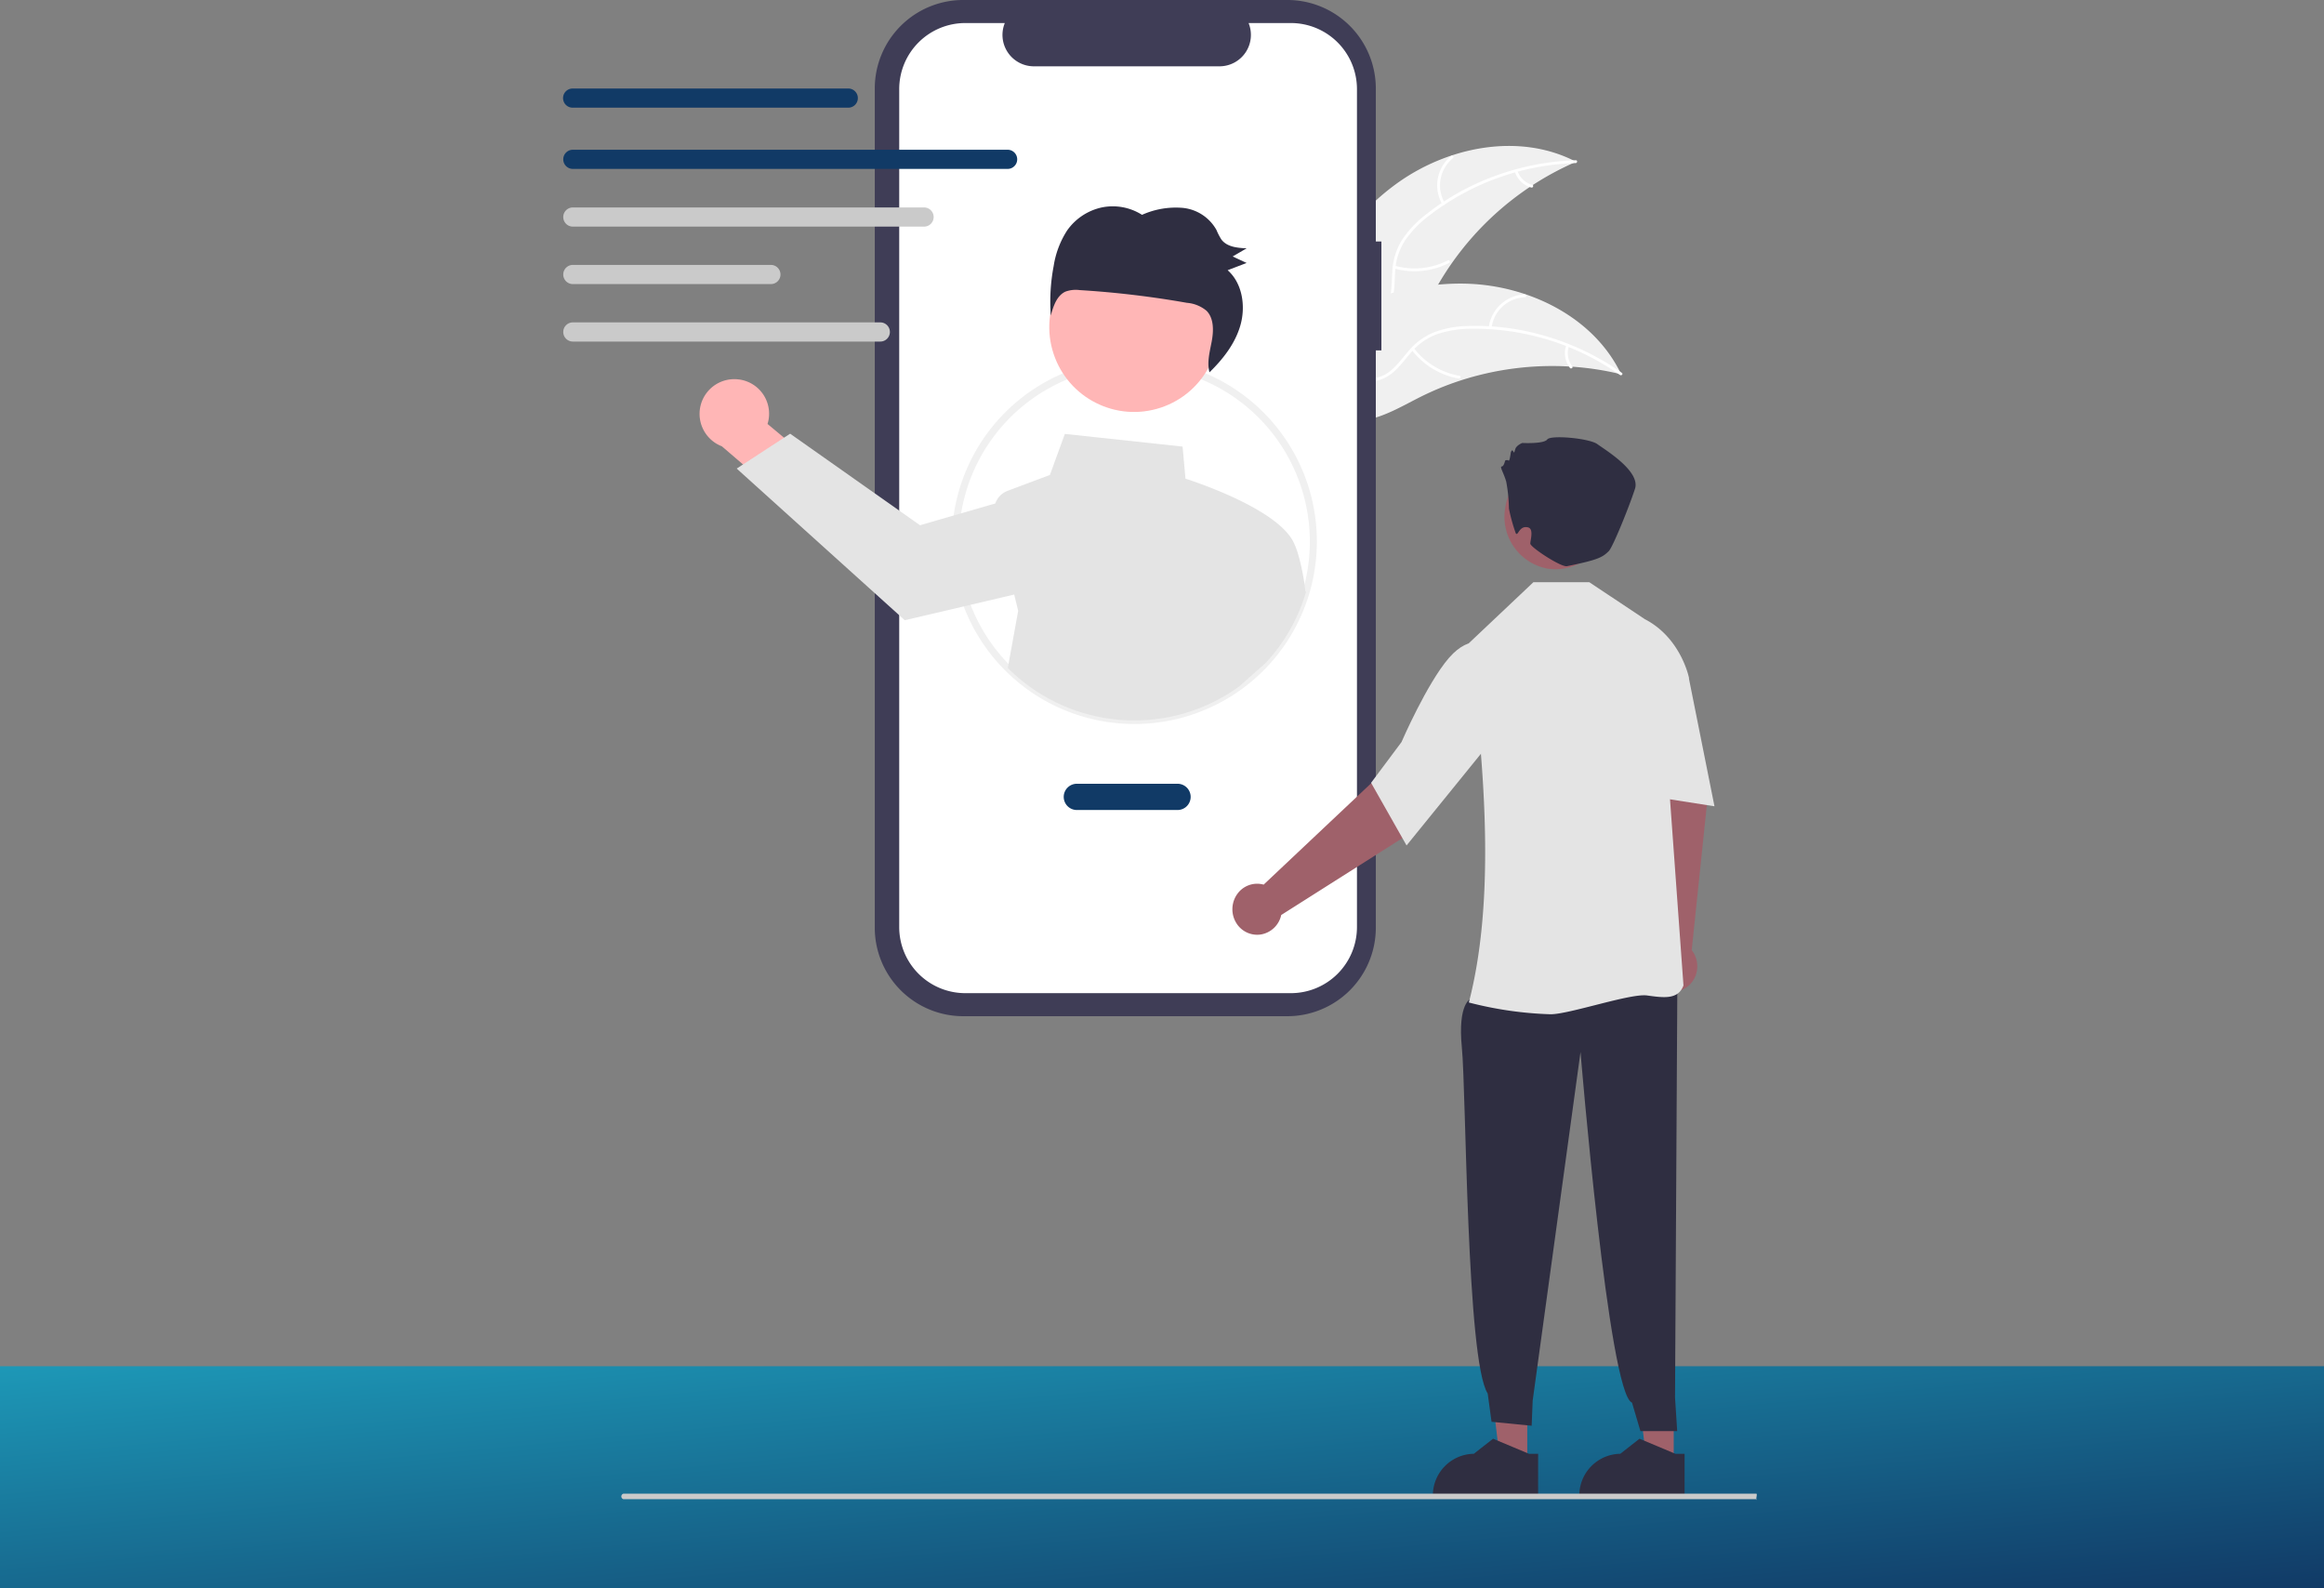 <svg xmlns="http://www.w3.org/2000/svg" xmlns:xlink="http://www.w3.org/1999/xlink" width="524" height="358" viewBox="0 0 524 358">
  <rect x="0" y="0" width="524" height="358" fill="#808080" stroke="none"/>
  <defs>
    <linearGradient id="linear-gradient" x2="1" y2="1" gradientUnits="objectBoundingBox">
      <stop offset="0" stop-color="#1d98b7"/>
      <stop offset="1" stop-color="#113a66"/>
    </linearGradient>
  </defs>
  <g id="Group_305" data-name="Group 305" transform="translate(-4047 8544)">
    <rect id="Rectangle_138" data-name="Rectangle 138" width="524" height="50" transform="translate(4047 -8236)" fill="url(#linear-gradient)"/>
    <g id="undraw_Active_support_re_b7sj" transform="translate(4169.001 -8521)">
      <g id="Group_30" data-name="Group 30" transform="translate(4.999 -23)">
        <path id="Path_108" data-name="Path 108" d="M601.45,244.26c11.632-8.593,28.01-11.887,40.824-5.183a66.633,66.633,0,0,0-33.158,31.518c-2.675,5.444-5.083,11.777-10.6,14.293-3.434,1.566-7.487,1.263-11.043,0a44.237,44.237,0,0,1-9.838-5.536l-.935-.113C582.248,265.883,589.818,252.853,601.45,244.26Z" transform="translate(-413.911 -202.603)" fill="#f0f0f0"/>
        <path id="Path_109" data-name="Path 109" d="M642.344,242.13a56.954,56.954,0,0,0-32.988,11.818,24.527,24.527,0,0,0-5.374,5.492,14.068,14.068,0,0,0-2.319,7.031c-.17,2.336-.072,4.746-.807,7a8.613,8.613,0,0,1-4.807,5.149,22.377,22.377,0,0,1-8.778,1.5c-3.308.082-6.746.115-9.754,1.673-.365.189-.636-.388-.272-.576,5.235-2.71,11.352-.942,16.853-2.555a8.723,8.723,0,0,0,5.954-4.845c.9-2.24.8-4.725.954-7.092a15.007,15.007,0,0,1,2.011-6.959,22.677,22.677,0,0,1,5.143-5.679,55.255,55.255,0,0,1,14.951-8.642A57.961,57.961,0,0,1,642.4,241.5c.409-.013.35.622-.056.635Z" transform="translate(-414.085 -205.372)" fill="#fff"/>
        <path id="Path_110" data-name="Path 110" d="M641.526,250.528a8.545,8.545,0,0,1,2.007-10.881c.319-.258.735.225.416.483a7.912,7.912,0,0,0-1.847,10.125c.206.355-.371.625-.576.272Z" transform="translate(-443.339 -204.484)" fill="#fff"/>
        <path id="Path_111" data-name="Path 111" d="M622.289,284.637a16.468,16.468,0,0,0,11.942-1.2c.365-.187.637.389.272.576a17.13,17.13,0,0,1-12.429,1.227C621.679,285.125,621.9,284.526,622.289,284.637Z" transform="translate(-434.78 -224.732)" fill="#fff"/>
        <path id="Path_112" data-name="Path 112" d="M673.527,245.78a4.838,4.838,0,0,0,3.326,3.162c.4.107.179.706-.215.6a5.42,5.42,0,0,1-3.687-3.49.329.329,0,0,1,.152-.424A.32.32,0,0,1,673.527,245.78Z" transform="translate(-458.372 -207.267)" fill="#fff"/>
        <path id="Path_113" data-name="Path 113" d="M651.746,313.63c-.25-.06-.5-.119-.753-.175a63.708,63.708,0,0,0-10.22-1.523c-.266-.022-.536-.04-.8-.055a67.148,67.148,0,0,0-24.517,3.181,65.216,65.216,0,0,0-9.16,3.777c-4.078,2.058-8.336,4.613-12.727,5.186a11.186,11.186,0,0,1-1.38.109L575.945,307.04c-.017-.057-.039-.111-.057-.169l-.68-.653c.147-.087.3-.175.448-.262.085-.051.174-.1.259-.15.058-.033.116-.065.166-.1.019-.011.039-.022.054-.029.05-.033.1-.058.147-.088q1.292-.738,2.6-1.46s0,0,.011,0a95.881,95.881,0,0,1,20.915-8.745c.219-.059.441-.122.667-.173a62.238,62.238,0,0,1,10-1.789,55.01,55.01,0,0,1,5.561-.231,45.748,45.748,0,0,1,14.1,2.391c9.062,3.054,17.047,8.972,21.3,17.4C651.536,313.2,651.641,313.41,651.746,313.63Z" transform="translate(-413.223 -229.256)" fill="#f0f0f0"/>
        <path id="Path_114" data-name="Path 114" d="M651.833,321.995a56.954,56.954,0,0,0-33.454-10.424,24.527,24.527,0,0,0-7.6,1.15,14.067,14.067,0,0,0-6.084,4.217c-1.542,1.764-2.915,3.746-4.859,5.1a8.613,8.613,0,0,1-6.938,1.217,22.38,22.38,0,0,1-7.912-4.086c-2.691-1.926-5.455-3.97-8.8-4.537-.4-.069-.274-.693.13-.624,5.811.988,9.631,6.082,14.995,8.107a8.723,8.723,0,0,0,7.671-.284c2.068-1.246,3.486-3.289,5.032-5.088a15.012,15.012,0,0,1,5.8-4.345,22.673,22.673,0,0,1,7.526-1.438,55.254,55.254,0,0,1,17.141,2.1,57.962,57.962,0,0,1,17.778,8.457c.334.236-.095.708-.427.473Z" transform="translate(-413.563 -237.454)" fill="#fff"/>
        <path id="Path_115" data-name="Path 115" d="M661.983,305.2a8.545,8.545,0,0,1,8.154-7.479c.41-.014.451.622.041.636a7.912,7.912,0,0,0-7.571,6.973c-.049.407-.673.275-.624-.13Z" transform="translate(-453.316 -231.35)" fill="#fff"/>
        <path id="Path_116" data-name="Path 116" d="M630.112,320.132a16.469,16.469,0,0,0,10.259,6.229c.4.07.274.694-.13.624a17.13,17.13,0,0,1-10.663-6.5C629.33,320.154,629.865,319.807,630.112,320.132Z" transform="translate(-438.315 -241.646)" fill="#fff"/>
        <path id="Path_117" data-name="Path 117" d="M694.827,319.108a4.837,4.837,0,0,0,.752,4.527c.252.324-.282.671-.533.349a5.42,5.42,0,0,1-.843-5.007.33.33,0,0,1,.377-.247A.32.32,0,0,1,694.827,319.108Z" transform="translate(-468.077 -241.056)" fill="#fff"/>
        <path id="Path_118" data-name="Path 118" d="M518.891,228.786h-1.259V194.3a19.958,19.958,0,0,0-19.958-19.958H424.617A19.958,19.958,0,0,0,404.659,194.3V383.479a19.958,19.958,0,0,0,19.958,19.958h73.057a19.958,19.958,0,0,0,19.958-19.958V253.331h1.259Z" transform="translate(-334.421 -174.345)" fill="#3f3d56"/>
        <path id="Path_119" data-name="Path 119" d="M503.21,184h-9.536a7.081,7.081,0,0,1-6.556,9.755H445.264A7.081,7.081,0,0,1,438.708,184H429.8a14.9,14.9,0,0,0-14.9,14.9V387.8a14.9,14.9,0,0,0,14.9,14.9H503.21a14.9,14.9,0,0,0,14.9-14.9h0V198.9a14.9,14.9,0,0,0-14.9-14.9Z" transform="translate(-339.151 -178.805)" fill="#fff"/>
        <path id="Path_120" data-name="Path 120" d="M478.107,407.059a41.158,41.158,0,1,1,40.6-34.433,41.115,41.115,0,0,1-40.6,34.433Zm0-80.693a39.1,39.1,0,0,0-17.956,4.307,39.571,39.571,0,1,0,17.956-4.307Z" transform="translate(-349.343 -243.841)" fill="#f0f0f0"/>
        <path id="Path_121" data-name="Path 121" d="M340.085,333.3a7.787,7.787,0,0,1,6.468,10.038l13.673,11.389-4.894,10-19.083-16.355a7.829,7.829,0,0,1,3.837-15.069Z" transform="translate(-300.493 -247.76)" fill="#ffb6b6"/>
        <path id="Path_122" data-name="Path 122" d="M474.978,391.361c-.274-2.948-1.408-8.247-2.37-10.206-2.957-7.74-22.064-14.1-24.63-14.921L447.327,359l-26.548-2.857-3.368,9.253-9.522,3.572a4.677,4.677,0,0,0-2.787,2.857h0l-8.543,2.469-8.43,2.437-29.286-20.636-1.383.9-9.242,6.03-1.426.931,37.9,34.192,14.078-3.3,10.587-2.491.9,3.669-2.34,12.889a40.334,40.334,0,0,0,52.16,4.169l6.014-5.336a40.287,40.287,0,0,0,9.043-15.886Z" transform="translate(-307.685 -258.322)" fill="#e4e4e4"/>
        <circle id="Ellipse_56" data-name="Ellipse 56" cx="19.115" cy="19.115" r="19.115" transform="translate(104.548 61.618) rotate(-18.319)" fill="#ffb6b6"/>
        <path id="Path_123" data-name="Path 123" d="M482.013,266.258a12.9,12.9,0,0,1,7.812-5.2,12.317,12.317,0,0,1,9.083,1.666,18.6,18.6,0,0,1,9.2-1.567,9.81,9.81,0,0,1,7.589,4.993,13.655,13.655,0,0,0,1.1,2.13c1.267,1.69,3.62,1.909,5.7,1.99l-3.153,1.839,3.143,1.465-4.277,1.633c3.318,2.917,4.121,8.108,2.865,12.46-1.19,4.121-3.917,7.589-6.962,10.559-.594-2.216.06-4.618.495-6.912.46-2.424.533-5.258-1.164-6.97a7.911,7.911,0,0,0-4.408-1.783,213.939,213.939,0,0,0-24.147-2.867,6.832,6.832,0,0,0-3.219.329c-1.97.876-2.762,3.28-3.333,5.412a42.921,42.921,0,0,1,.65-11.19A20.5,20.5,0,0,1,482.013,266.258Z" transform="translate(-368.41 -214.292)" fill="#2f2e41"/>
        <path id="Path_124" data-name="Path 124" d="M509.507,508.712H486.913a2.959,2.959,0,1,1,0-5.917h22.594a2.959,2.959,0,1,1,0,5.917Z" transform="translate(-371.059 -326.105)" fill="#113a66"/>
        <path id="Path_125" data-name="Path 125" d="M338.4,215.757H276.255a2.162,2.162,0,1,1,0-4.323H338.4a2.162,2.162,0,0,1,0,4.323Z" transform="translate(-274.093 -191.482)" fill="#113a66"/>
        <path id="Path_126" data-name="Path 126" d="M374.283,241.42H276.255a2.161,2.161,0,1,1,0-4.323h98.028a2.161,2.161,0,1,1,0,4.323Z" transform="translate(-274.093 -203.34)" fill="#113a66"/>
        <path id="Path_127" data-name="Path 127" d="M355.446,265.6h-79.19a2.161,2.161,0,0,1,0-4.323h79.19a2.161,2.161,0,1,1,0,4.323Z" transform="translate(-274.094 -214.511)" fill="#cacaca"/>
        <path id="Path_128" data-name="Path 128" d="M320.91,289.686H276.256a2.161,2.161,0,1,1,0-4.323H320.91a2.161,2.161,0,1,1,0,4.323Z" transform="translate(-274.094 -225.641)" fill="#cacaca"/>
        <path id="Path_129" data-name="Path 129" d="M345.578,313.772H276.255a2.161,2.161,0,1,1,0-4.323h69.323a2.161,2.161,0,0,1,0,4.323Z" transform="translate(-274.093 -236.77)" fill="#cacaca"/>
      </g>
      <g id="Group_31" data-name="Group 31" transform="translate(155.869 75.576)">
        <path id="Path_130" data-name="Path 130" d="M489.954,521.027h-6.217l-2.958-24.739h9.176Z" transform="translate(-390.444 -290.9)" fill="#9f616a"/>
        <path id="Path_131" data-name="Path 131" d="M758.431,716.77H734.7v-.31a9.388,9.388,0,0,1,9.237-9.531h0l4.335-3.393,8.089,3.394h2.072Z" transform="translate(-656.475 -477.767)" fill="#2f2e41"/>
        <path id="Path_132" data-name="Path 132" d="M760.863,492.04l-2.742-34.489-2.154-12.945,12.06-2.748,4,17.723L768.542,493a5.9,5.9,0,0,1,.565,6.414,5.533,5.533,0,0,1-5.555,2.938,5.636,5.636,0,0,1-4.717-4.218,5.856,5.856,0,0,1,2.029-6.091Z" transform="translate(-664.975 -377.38)" fill="#9f616a"/>
        <path id="Path_133" data-name="Path 133" d="M434.954,521.027h-6.217l-2.958-24.739h9.175Z" transform="translate(-368.467 -290.9)" fill="#9f616a"/>
        <path id="Path_134" data-name="Path 134" d="M695.26,535l-2.756,4.918s-3.028.853-2.039,11.037,1.032,70.522,5.823,77.947l.867,6.376,9.046.892.228-5.657,10.787-78.6s6.353,77.156,11.608,79.044l1.9,6.428,8.291,0-.49-7.575.535-95.615Z" transform="translate(-638.722 -413.326)" fill="#2f2e41"/>
        <path id="Path_135" data-name="Path 135" d="M693.41,484.589l-.19-.051c5.688-21.95,4.047-50.374.031-80.9v-.126l14.52-13.721H720.38l12.5,8.322c8.081,4.168,9.917,13,9.935,13.084l.012.063-4.951,17.83,3.73,51.563,0,.06-.021.056c-1.207,3.158-4.442,2.708-8.187,2.187s-17.518,4.236-21.743,4.236A83.057,83.057,0,0,1,693.41,484.589Z" transform="translate(-639.902 -357.114)" fill="#e4e4e4"/>
        <path id="Path_136" data-name="Path 136" d="M753.931,412.955l5.417-2.431,7.137,9.027,5.784,28.926-19.814-3.1Z" transform="translate(-663.571 -365.284)" fill="#e4e4e4"/>
        <path id="Path_137" data-name="Path 137" d="M611.465,480.271l24.761-23.344,8.606-9.68,9.487,8.159-11.138,14.111-27.751,17.6a5.652,5.652,0,0,1-4.571,4.386,5.52,5.52,0,0,1-5.651-2.735,5.905,5.905,0,0,1,.346-6.43,5.484,5.484,0,0,1,5.911-2.072Z" transform="translate(-604.418 -379.415)" fill="#9f616a"/>
        <path id="Path_138" data-name="Path 138" d="M656.5,443.775l6.858-9.188c.057-.132,5.747-13.25,10.679-18.949,5.059-5.847,9.042-2.857,9.082-2.825l.1.077.275,21.591L664.5,457.891Z" transform="translate(-625.228 -365.871)" fill="#e4e4e4"/>
        <path id="Path_270" data-name="Path 270" d="M11.973,0A11.606,11.606,0,0,1,23.83,11.51,11.886,11.886,0,0,1,11.857,23.136,11.606,11.606,0,0,1,0,11.626,11.886,11.886,0,0,1,11.973,0Z" transform="translate(59.595 27.754) rotate(-80.783)" fill="#9f616a"/>
        <path id="Path_139" data-name="Path 139" d="M707.092,353.112a35.742,35.742,0,0,0-.606-6.047c-.514-1.855-1.541-3.445-1.028-3.445s.771-1.325.771-1.325.514-.265.771,0,.514-1.855.514-1.855.257-.795.514-.265.257.265.514-.53,1.541-1.325,1.541-1.325,4.88.265,5.651-.795,9.5-.265,11.3,1.06,9.761,6.095,8.476,10.07-4.981,13.127-5.908,14.044c-1.465,1.451-2.479,1.974-9.411,3.4-1.357.278-8.281-4.29-8.281-5.085s.835-3.316-.507-3.662c-2.028-.523-2.256,2.123-2.77,1.328A38.783,38.783,0,0,1,707.092,353.112Z" transform="translate(-644.736 -337.034)" fill="#2f2e41"/>
        <path id="Path_140" data-name="Path 140" d="M703.431,716.77H679.7v-.31a9.388,9.388,0,0,1,9.238-9.531h0l4.336-3.393,8.089,3.394h2.072Z" transform="translate(-634.498 -477.767)" fill="#2f2e41"/>
      </g>
      <path id="Path_141" data-name="Path 141" d="M532.126,724.517H276.7a.646.646,0,0,1,0-1.243H532.126c.259,0,0,.9,0,1.243S532.386,724.517,532.126,724.517Z" transform="translate(-258.137 -409.544)" fill="#cacaca"/>
    </g>
  </g>
</svg>
